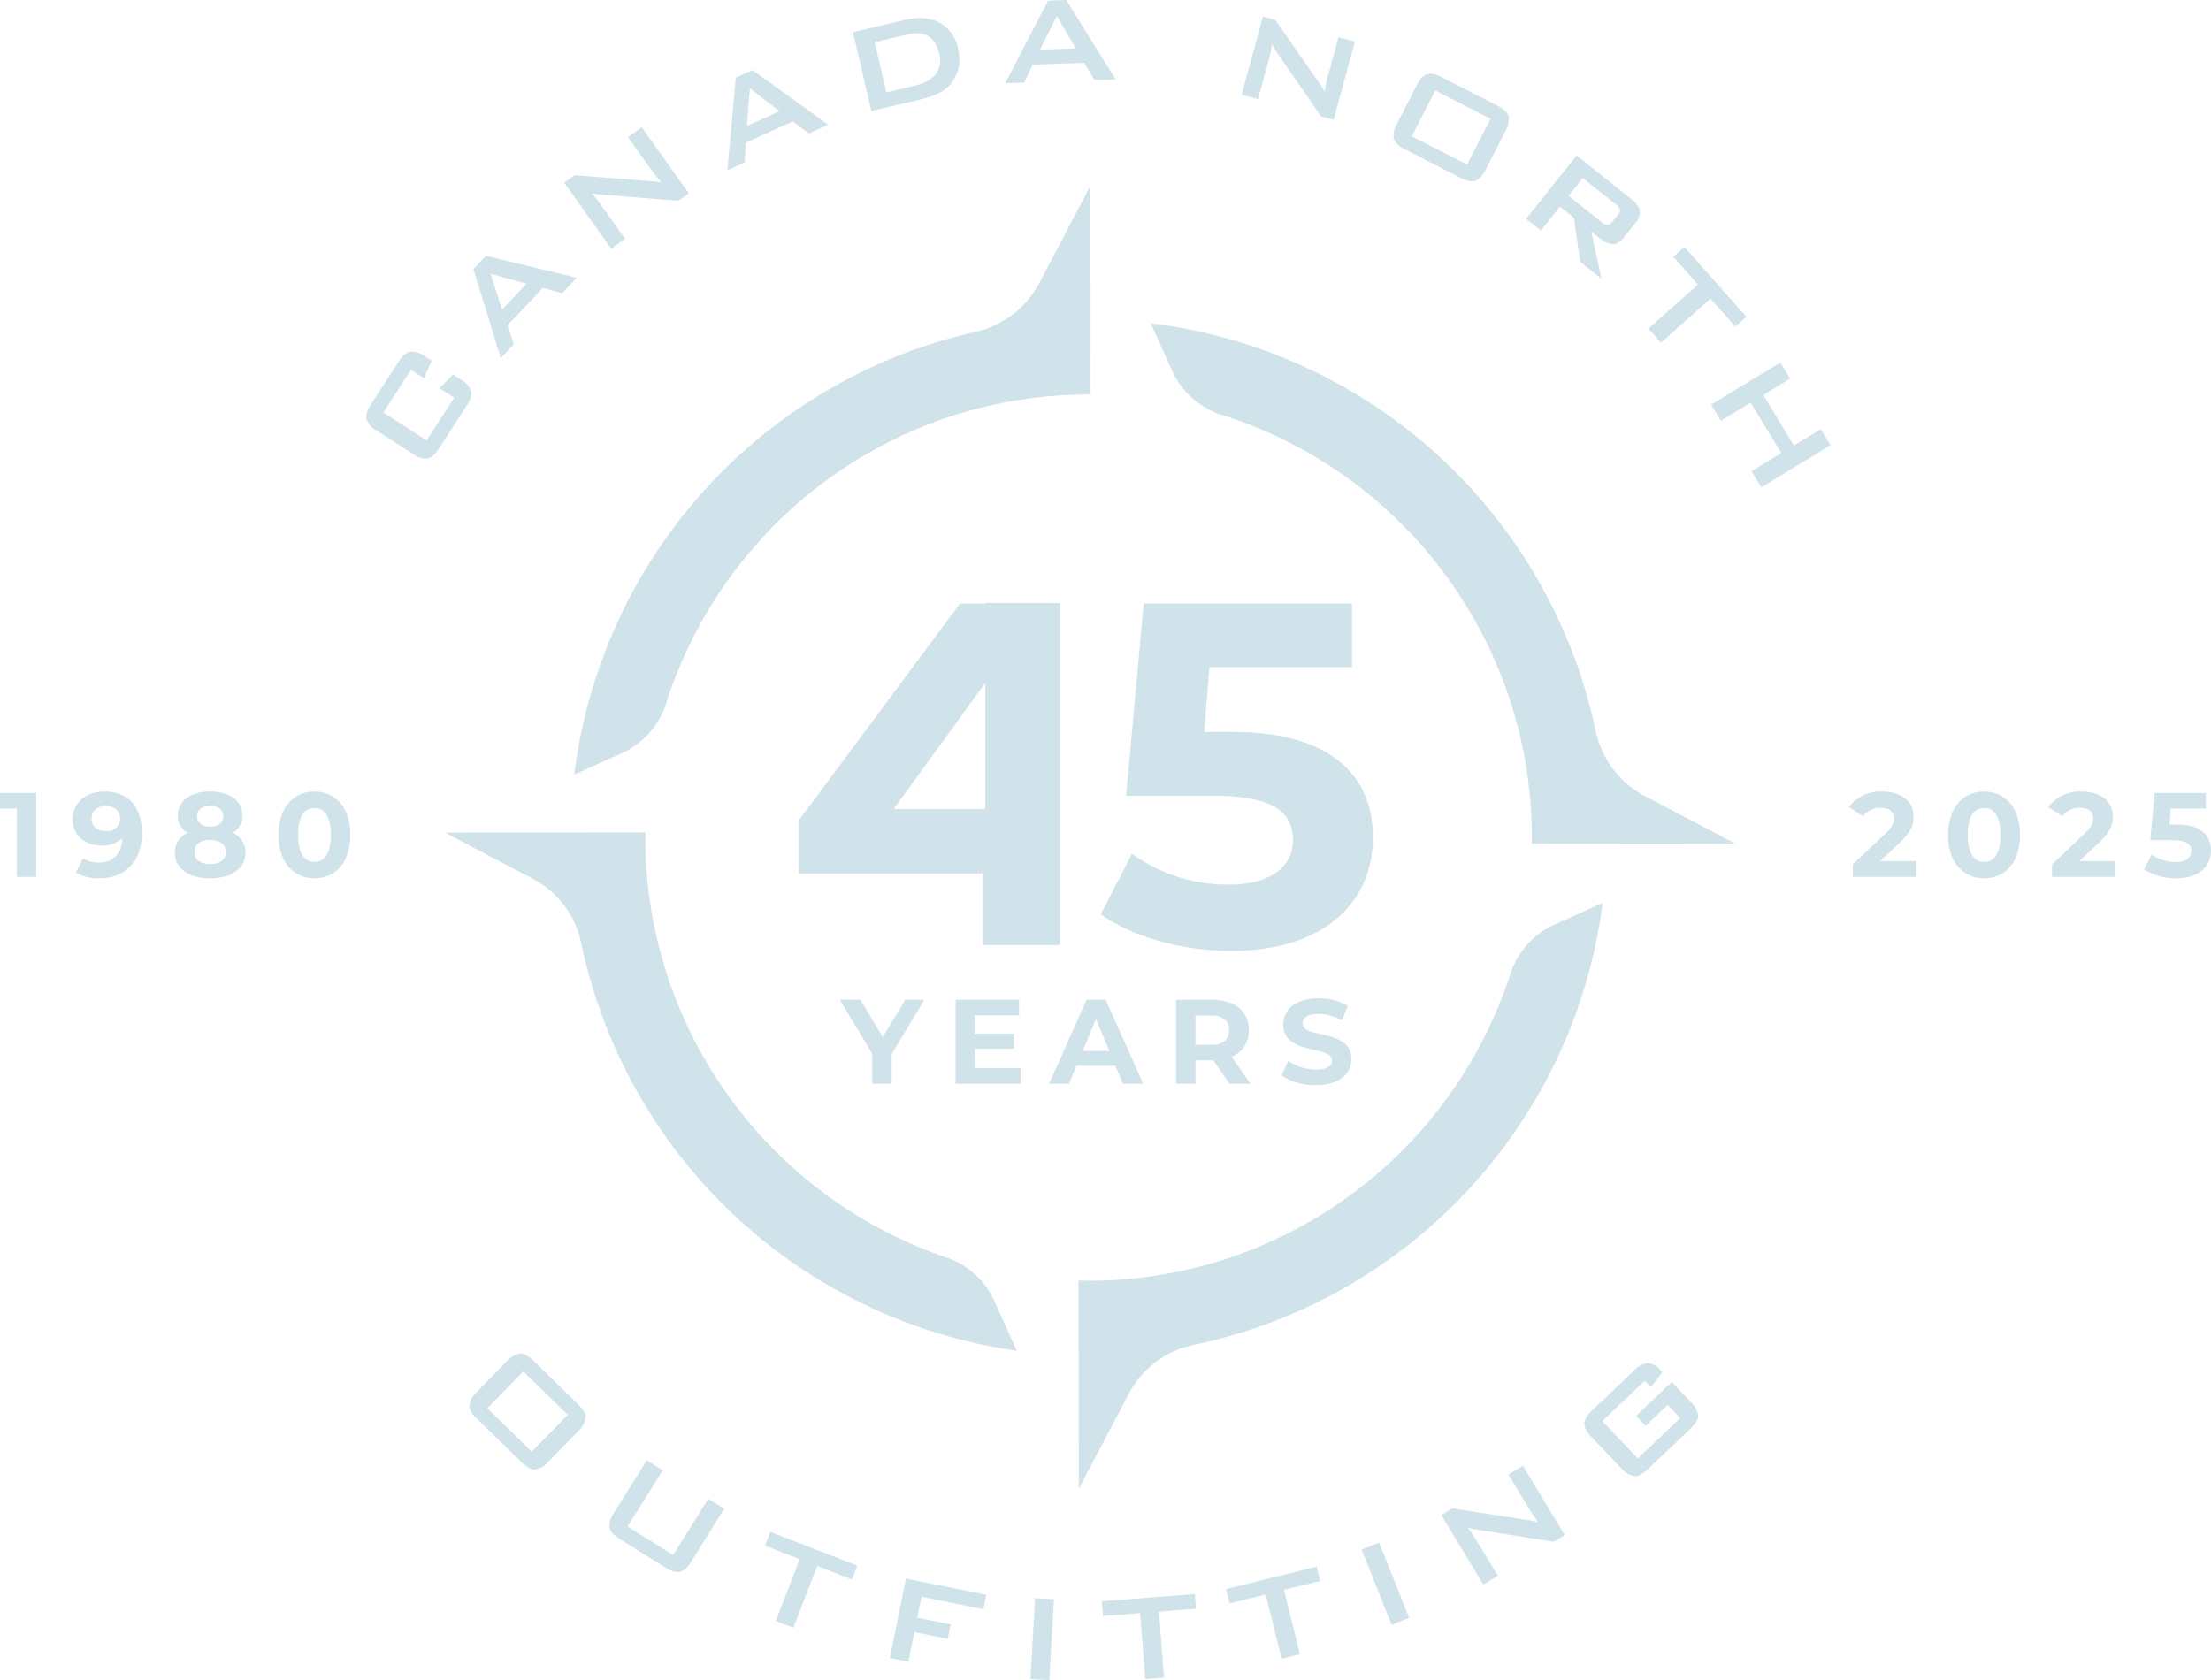 <svg xmlns="http://www.w3.org/2000/svg" xmlns:xlink="http://www.w3.org/1999/xlink" width="474.522" height="360.664" viewBox="0 0 474.522 360.664"><defs><clipPath id="clip-path"><rect id="Rectangle_294" data-name="Rectangle 294" width="474.522" height="360.663" fill="#98c1d1"></rect></clipPath></defs><g id="Group_321" data-name="Group 321" opacity="0.46"><g id="Group_296" data-name="Group 296" clip-path="url(#clip-path)"><path id="Path_1896" data-name="Path 1896" d="M42.962,50.8l9.279,6.006,5.932-9.165-3.167-2.051,2.905-2.937,1.667,1.08a4.61,4.61,0,0,1,2.233,2.569c.22,1.146-.52,2.353-1.124,3.285L55.046,58.3c-.6.934-1.4,2.1-2.539,2.373a4.618,4.618,0,0,1-3.257-.986l-7.693-4.98a4.61,4.61,0,0,1-2.233-2.569c-.22-1.146.52-2.353,1.124-3.287l5.64-8.711c.6-.934,1.4-2.1,2.539-2.373a4.627,4.627,0,0,1,3.257.984l1.443.934-1.661,3.743-2.773-1.795Z" transform="translate(39.313 37.738)" fill="#98c1d1"></path><path id="Path_1897" data-name="Path 1897" d="M53.47,27.447l19.491,4.708L69.834,35.46l-4.155-1.1-7.6,8.031,1.376,4.039-2.8,2.963-5.868-19.1ZM62.2,33.429l-7.737-2.123,2.455,7.7Z" transform="translate(50.817 27.467)" fill="#98c1d1"></path><path id="Path_1898" data-name="Path 1898" d="M78.681,25.176a11.786,11.786,0,0,1,2.715.382l-1.879-2.345-5.3-7.435,2.963-2.115,10.1,14.159-2.251,1.6-16.64-1.336a15.965,15.965,0,0,1-2-.312l.906,1.094c.076.11.2.228.28.336.282.338.36.448.556.722l5.46,7.655L70.62,39.7l-10.1-14.157,2.251-1.6Z" transform="translate(60.565 13.674)" fill="#98c1d1"></path><path id="Path_1899" data-name="Path 1899" d="M83.4,7.513,99.656,19.255,95.508,21.13l-3.429-2.595L82.005,23.089l-.258,4.26L78.03,29.027l1.807-19.9Zm5.808,8.843-6.354-4.9-.65,8.061Z" transform="translate(78.086 7.518)" fill="#98c1d1"></path><path id="Path_1900" data-name="Path 1900" d="M102.393,2.4c2.231-.522,5.222-.91,7.9.642a7.929,7.929,0,0,1,3.737,5.46,8.337,8.337,0,0,1-2.043,8.129c-1.551,1.507-3.893,2.3-6.65,2.943l-9.88,2.315L91.5,4.954ZM104.554,16.5c2.529-.592,4.087-1.615,4.866-2.733a5.052,5.052,0,0,0,.546-4.316c-1.106-4.728-4.652-4.486-6.818-3.977L96.157,7.115,98.68,17.881Z" transform="translate(91.561 1.941)" fill="#98c1d1"></path><path id="Path_1901" data-name="Path 1901" d="M120.925,0l10.6,17.008-4.546.168-2.193-3.7-11.042.4L111.9,17.728l-4.073.15,9.2-17.734Zm2.033,10.378-4.029-6.932-3.647,7.215Z" transform="translate(107.901)" fill="#98c1d1"></path><path id="Path_1902" data-name="Path 1902" d="M149.539,15.607a11.771,11.771,0,0,1,1.423,2.343l.626-2.937,2.4-8.813,3.513.958-4.574,16.778-2.667-.726-9.5-13.733a15.879,15.879,0,0,1-1.026-1.747l-.272,1.393c-.034.13-.048.3-.082.432-.086.43-.12.562-.206.886L136.7,19.514l-3.511-.958,4.574-16.778,2.669.726Z" transform="translate(133.285 1.779)" fill="#98c1d1"></path><path id="Path_1903" data-name="Path 1903" d="M154.429,10.485c.338-.658,1.076-2.1,2.331-2.479,1.118-.334,2.393.282,3.383.79l11.4,5.842c.988.508,2.233,1.184,2.615,2.289a4.624,4.624,0,0,1-.654,3.339l-4.182,8.157c-.338.658-1.076,2.1-2.331,2.479-1.12.334-2.395-.282-3.385-.788L152.208,24.27c-.99-.508-2.235-1.184-2.615-2.289a4.614,4.614,0,0,1,.652-3.339Zm10.86,16.932,5.044-9.836-11.874-6.09-5.046,9.836Z" transform="translate(149.572 7.917)" fill="#98c1d1"></path><path id="Path_1904" data-name="Path 1904" d="M186.27,26.018a4.752,4.752,0,0,1,1.8,2.337,3.213,3.213,0,0,1-.838,2.733l-2.581,3.243a3.177,3.177,0,0,1-2.313,1.39,4.747,4.747,0,0,1-2.8-1.24l-1.845-1.469,2.183,10.136-4.536-3.609-1.392-9.505-2.979-2.373L166.875,32.8l-3.165-2.517,10.828-13.6Zm-10.414-4.5-3.043,3.823,7.251,5.77a2.36,2.36,0,0,0,1.038.482,1.293,1.293,0,0,0,1.034-.6l1.322-1.661a1.294,1.294,0,0,0,.35-1.142,2.184,2.184,0,0,0-.754-.946Z" transform="translate(163.828 16.693)" fill="#98c1d1"></path><path id="Path_1905" data-name="Path 1905" d="M179.517,47.039l-2.685-3.023,10.64-9.443L182.166,28.6l2.371-2.1,13.293,14.963-2.369,2.1-5.306-5.97Z" transform="translate(176.959 26.517)" fill="#98c1d1"></path><path id="Path_1906" data-name="Path 1906" d="M200.516,42.355l-5.762,3.5,6.58,10.834,5.764-3.5,2.1,3.457L194.33,65.679l-2.1-3.459,6.4-3.885L192.043,47.5l-6.394,3.885-2.1-3.457L198.415,38.9Z" transform="translate(183.68 38.926)" fill="#98c1d1"></path><path id="Path_1907" data-name="Path 1907" d="M101.227,118.906v6.382H97.058v-6.434l-6.977-11.582h4.428l4.814,8,4.812-8h4.093Z" transform="translate(90.146 107.349)" fill="#98c1d1"></path><path id="Path_1908" data-name="Path 1908" d="M116.463,121.942v3.347H102.512V107.272h13.617v3.343h-9.471v3.913h8.365v3.243h-8.365v4.17Z" transform="translate(102.586 107.349)" fill="#98c1d1"></path><path id="Path_1909" data-name="Path 1909" d="M126.77,121.429h-8.363l-1.6,3.859h-4.272l8.031-18.016h4.117l8.057,18.016h-4.376Zm-1.312-3.167-2.857-6.9-2.857,6.9Z" transform="translate(112.618 107.349)" fill="#98c1d1"></path><path id="Path_1910" data-name="Path 1910" d="M137.63,125.288l-3.473-5.02h-3.835v5.02h-4.169V107.272h7.8c4.812,0,7.825,2.495,7.825,6.538a5.857,5.857,0,0,1-3.707,5.688l4.041,5.79Zm-3.911-14.619h-3.4v6.28h3.4c2.549,0,3.835-1.184,3.835-3.139,0-1.983-1.286-3.141-3.835-3.141" transform="translate(126.243 107.349)" fill="#98c1d1"></path><path id="Path_1911" data-name="Path 1911" d="M137.477,123.667l1.415-3.141a10.607,10.607,0,0,0,5.946,1.881c2.471,0,3.475-.824,3.475-1.933,0-3.371-10.474-1.054-10.474-7.747,0-3.061,2.471-5.61,7.591-5.61a12.1,12.1,0,0,1,6.256,1.595l-1.286,3.167a10.179,10.179,0,0,0-5-1.416c-2.471,0-3.421.926-3.421,2.059,0,3.321,10.476,1.03,10.476,7.645,0,3.011-2.5,5.584-7.645,5.584a12.835,12.835,0,0,1-7.337-2.083" transform="translate(137.576 107.194)" fill="#98c1d1"></path><path id="Path_1912" data-name="Path 1912" d="M147.1,67.864l-.008.014q1.444-.39,2.905-.734c.038-.01.074-.02.112-.028.9-.214,1.817-.412,2.731-.6.222-.046.446-.09.67-.134.87-.172,1.743-.338,2.623-.486.1-.018.208-.032.312-.048,1.473-.244,2.957-.446,4.452-.622.65-.074,1.3-.152,1.951-.214.532-.052,1.068-.094,1.6-.136q1.185-.093,2.379-.158c.434-.022.87-.048,1.306-.066,1.246-.05,2.5-.084,3.759-.086.118,0,.234.008.352.01l-.014-16.108-.026-28.378L161.348,40.758a20.566,20.566,0,0,1-13.785,10.416A111.5,111.5,0,0,0,61.6,146.164l10.2-4.586a17.613,17.613,0,0,0,9.545-10.76A95.321,95.321,0,0,1,147.1,67.864" transform="translate(61.644 20.105)" fill="#98c1d1"></path><path id="Path_1913" data-name="Path 1913" d="M202.537,122.618q.48,1.978.874,3.985c.072.356.146.708.214,1.066.12.656.23,1.316.338,1.977.092.554.176,1.11.258,1.667.084.576.17,1.15.244,1.729.136,1.082.258,2.169.358,3.261.036.384.06.772.092,1.158q.105,1.332.176,2.675c.02.384.04.766.056,1.15.048,1.234.082,2.473.084,3.719,0,.464-.028.922-.034,1.385l43.664-.04-19.5-10.25a20.53,20.53,0,0,1-10.448-14.019,111.472,111.472,0,0,0-95.47-87.4l4.566,10.162a17.586,17.586,0,0,0,10.766,9.543,95.29,95.29,0,0,1,63.763,68.227" transform="translate(123.532 34.711)" fill="#98c1d1"></path><path id="Path_1914" data-name="Path 1914" d="M93.546,113.435l0,0c-.2-.814-.39-1.635-.572-2.455l-.108-.49a95.246,95.246,0,0,1-2.139-19.977c0-.4.024-.8.028-1.2l-43.023.042L66.7,99.324a20.2,20.2,0,0,1,10.294,13.847,111.491,111.491,0,0,0,93.446,87.4l-4.772-10.622a17.586,17.586,0,0,0-10.406-9.427,95.312,95.312,0,0,1-61.714-67.09" transform="translate(47.768 89.38)" fill="#98c1d1"></path><path id="Path_1915" data-name="Path 1915" d="M140.553,175.234c-.638.156-1.282.3-1.925.444-.392.088-.782.174-1.174.258a95.213,95.213,0,0,1-19.519,2.047c-.748,0-1.489-.036-2.233-.054l.042,44.716,10.786-20.523a20.407,20.407,0,0,1,14-10.4,111.462,111.462,0,0,0,87.641-94.84l-10.314,4.634a17.578,17.578,0,0,0-9.507,10.648,95.285,95.285,0,0,1-67.794,63.067" transform="translate(115.785 96.956)" fill="#98c1d1"></path><path id="Path_1916" data-name="Path 1916" d="M58.369,146.906a4.616,4.616,0,0,1,2.959-1.679c1.168.01,2.2.976,3,1.753l9.157,8.951c.8.776,1.785,1.791,1.823,2.957a4.615,4.615,0,0,1-1.611,3l-6.406,6.556a4.605,4.605,0,0,1-2.959,1.677c-1.168-.01-2.2-.974-3-1.753l-9.157-8.949c-.8-.778-1.785-1.791-1.823-2.959a4.615,4.615,0,0,1,1.611-3Zm5.37,19.383,7.725-7.9-9.543-9.327-7.725,7.9Z" transform="translate(50.388 145.331)" fill="#98c1d1"></path><path id="Path_1917" data-name="Path 1917" d="M69.292,170.886,79.064,177,86.6,164.94l3.427,2.145-7.036,11.256c-.394.628-1.252,2-2.533,2.271-1.144.24-2.361-.482-3.305-1.072l-9.315-5.824c-.942-.59-2.127-1.371-2.409-2.5a4.6,4.6,0,0,1,.932-3.271L73.4,156.685l3.427,2.145Z" transform="translate(65.408 156.798)" fill="#98c1d1"></path><path id="Path_1918" data-name="Path 1918" d="M88.143,184.933l-3.771-1.463,5.14-13.261-7.447-2.887,1.144-2.953,18.667,7.235-1.144,2.955-7.449-2.887Z" transform="translate(82.124 164.487)" fill="#98c1d1"></path><path id="Path_1919" data-name="Path 1919" d="M116.154,172.853l-.628,3.107-13.283-2.685-.908,4.494,7.171,1.449-.628,3.107-7.171-1.451-1.282,6.344-3.965-.8,3.447-17.05Z" transform="translate(95.527 169.489)" fill="#98c1d1"></path><rect id="Rectangle_292" data-name="Rectangle 292" width="17.393" height="4.044" transform="translate(221.159 360.433) rotate(-86.738)" fill="#98c1d1"></rect><path id="Path_1920" data-name="Path 1920" d="M131.543,188.99l-4.033.314-1.1-14.183-7.967.618-.246-3.159,19.965-1.551.246,3.159-7.967.618Z" transform="translate(118.281 171.153)" fill="#98c1d1"></path><path id="Path_1921" data-name="Path 1921" d="M147.367,186.892l-3.927.968-3.407-13.807-7.755,1.913-.758-3.075,19.437-4.8.758,3.075-7.755,1.915Z" transform="translate(131.614 168.216)" fill="#98c1d1"></path><rect id="Rectangle_293" data-name="Rectangle 293" width="4.043" height="17.39" transform="matrix(0.929, -0.37, 0.37, 0.929, 292.227, 332.63)" fill="#98c1d1"></rect><path id="Path_1922" data-name="Path 1922" d="M172.746,168.859a11.728,11.728,0,0,1,2.679.586l-1.7-2.479L169,159.152l3.115-1.885,9,14.879-2.365,1.429-16.492-2.587a15.643,15.643,0,0,1-1.973-.46l.818,1.158c.07.116.186.242.256.358a8.79,8.79,0,0,1,.5.76l4.866,8.045-3.113,1.885-9-14.879,2.365-1.431Z" transform="translate(154.722 157.38)" fill="#98c1d1"></path><path id="Path_1923" data-name="Path 1923" d="M173.81,158.7l7.613,8.017,9.093-8.633-2.693-2.837-4.718,4.48-2.043-2.151,7.653-7.263,4.083,4.3a4.609,4.609,0,0,1,1.567,3.019c-.054,1.166-1.056,2.167-1.865,2.933l-8.7,8.261c-.806.768-1.857,1.719-3.025,1.711a4.609,4.609,0,0,1-2.935-1.721l-6.312-6.648c-.512-.538-1.627-1.713-1.567-3.021.052-1.166,1.056-2.167,1.863-2.931l8.7-8.263a5.153,5.153,0,0,1,2.975-1.713,4.011,4.011,0,0,1,2.869,1.6l.324.342-2.445,3.3-1.347-1.417Z" transform="translate(170.08 146.349)" fill="#98c1d1"></path><path id="Path_1924" data-name="Path 1924" d="M125.7,64.7v.142h-5.446L85.7,111.327v11.412h39.476V138.13h16.542V64.7Zm-19.685,44.222L125.7,81.836v27.082Z" transform="translate(85.767 64.742)" fill="#98c1d1"></path><path id="Path_1925" data-name="Path 1925" d="M176.5,115.024c0,12.983-9.527,24.291-30.469,24.291-10.156,0-20.835-2.827-27.956-7.853l6.7-12.983a35.274,35.274,0,0,0,20.835,6.6c8.481,0,13.717-3.561,13.717-9.527,0-5.76-3.769-9.529-17.068-9.529H123.521l3.771-41.253H172V78.377H141.427L140.275,92.3h5.968c21.674,0,30.259,9.737,30.259,22.72" transform="translate(118.162 64.812)" fill="#98c1d1"></path><path id="Path_1926" data-name="Path 1926" d="M7.773,85.08V103.1H3.6V88.425H0V85.08Z" transform="translate(0 85.141)" fill="#98c1d1"></path><path id="Path_1927" data-name="Path 1927" d="M22.661,93.857c0,6.228-3.731,9.705-9.187,9.705a9.627,9.627,0,0,1-4.994-1.236l1.545-3.063a5.831,5.831,0,0,0,3.371.9c2.987,0,4.942-1.775,5.072-5.25a6.166,6.166,0,0,1-4.48,1.623c-3.475,0-6.2-2.215-6.2-5.612,0-3.681,3.011-6,6.82-6,4.992,0,8.055,3.115,8.055,8.931M18,90.718c0-1.545-1.158-2.677-3.141-2.677-1.775,0-3.011,1.03-3.011,2.677s1.21,2.7,3.063,2.7A2.8,2.8,0,0,0,18,90.718" transform="translate(7.792 84.987)" fill="#98c1d1"></path><path id="Path_1928" data-name="Path 1928" d="M33.935,98.027c0,3.4-3.037,5.536-7.619,5.536-4.556,0-7.567-2.139-7.567-5.536a4.578,4.578,0,0,1,2.727-4.246,4.165,4.165,0,0,1-2.085-3.707c0-3.165,2.831-5.148,6.924-5.148,4.143,0,6.975,1.983,6.975,5.148a4.188,4.188,0,0,1-2.111,3.707,4.563,4.563,0,0,1,2.755,4.246M29.714,97.9c0-1.6-1.312-2.575-3.4-2.575-2.059,0-3.347.978-3.347,2.575s1.288,2.6,3.347,2.6c2.085,0,3.4-1,3.4-2.6m-6.178-7.645c0,1.365,1.08,2.215,2.781,2.215,1.723,0,2.831-.85,2.831-2.215,0-1.414-1.132-2.265-2.831-2.265-1.675,0-2.781.85-2.781,2.265" transform="translate(18.763 84.987)" fill="#98c1d1"></path><path id="Path_1929" data-name="Path 1929" d="M29.868,94.243c0-5.946,3.293-9.317,7.721-9.317,4.454,0,7.723,3.371,7.723,9.317s-3.269,9.319-7.723,9.319c-4.428,0-7.721-3.373-7.721-9.319m11.248,0c0-4.093-1.443-5.792-3.527-5.792-2.059,0-3.5,1.7-3.5,5.792s1.441,5.792,3.5,5.792c2.085,0,3.527-1.7,3.527-5.792" transform="translate(29.889 84.987)" fill="#98c1d1"></path><path id="Path_1930" data-name="Path 1930" d="M212.78,99.855v3.4H199.163v-2.7l6.951-6.562c1.595-1.519,1.879-2.447,1.879-3.321,0-1.417-.978-2.239-2.883-2.239a4.405,4.405,0,0,0-3.731,1.8l-3.037-1.955a8.362,8.362,0,0,1,7.155-3.347c4.015,0,6.692,2.059,6.692,5.328,0,1.751-.488,3.347-3.011,5.688l-4.145,3.913Z" transform="translate(198.483 84.987)" fill="#98c1d1"></path><path id="Path_1931" data-name="Path 1931" d="M208.97,94.243c0-5.946,3.3-9.317,7.723-9.317,4.452,0,7.721,3.371,7.721,9.317s-3.269,9.319-7.721,9.319c-4.428,0-7.723-3.373-7.723-9.319m11.248,0c0-4.093-1.441-5.792-3.525-5.792-2.059,0-3.5,1.7-3.5,5.792s1.443,5.792,3.5,5.792c2.085,0,3.525-1.7,3.525-5.792" transform="translate(209.12 84.987)" fill="#98c1d1"></path><path id="Path_1932" data-name="Path 1932" d="M234.155,99.855v3.4H220.538v-2.7l6.95-6.562c1.595-1.519,1.879-2.447,1.879-3.321,0-1.417-.978-2.239-2.883-2.239a4.405,4.405,0,0,0-3.731,1.8l-3.037-1.955a8.362,8.362,0,0,1,7.155-3.347c4.015,0,6.692,2.059,6.692,5.328,0,1.751-.488,3.347-3.011,5.688l-4.146,3.913Z" transform="translate(219.874 84.987)" fill="#98c1d1"></path><path id="Path_1933" data-name="Path 1933" d="M244.359,97.434c0,3.193-2.343,5.974-7.491,5.974a12.437,12.437,0,0,1-6.87-1.933l1.647-3.191a8.679,8.679,0,0,0,5.122,1.621c2.085,0,3.371-.874,3.371-2.341,0-1.416-.926-2.343-4.2-2.343h-4.608l.928-10.142h10.99v3.345h-7.517l-.282,3.425h1.467c5.328,0,7.439,2.393,7.439,5.584" transform="translate(230.163 85.141)" fill="#98c1d1"></path></g></g></svg>
